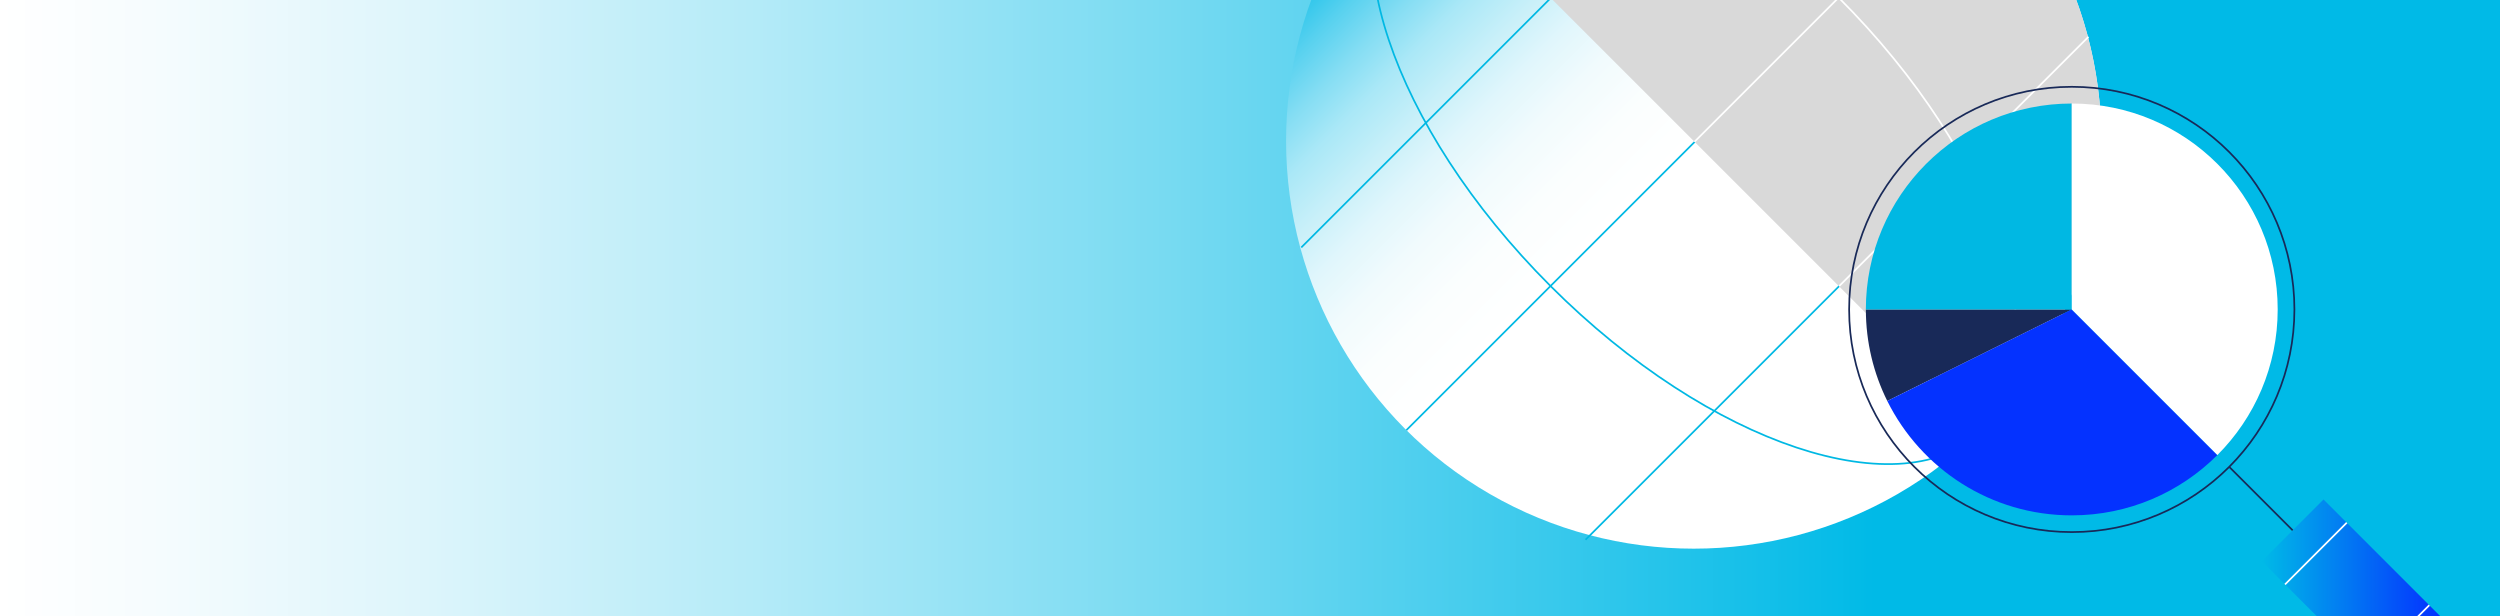 <?xml version="1.0" encoding="UTF-8"?><svg id="Layer_1" xmlns="http://www.w3.org/2000/svg" width="1440" height="355" xmlns:xlink="http://www.w3.org/1999/xlink" viewBox="0 0 1440 355"><rect x="0" y="0" width="1440" height="355" fill="#808080" stroke="none"/><defs><style>.cls-1{clip-path:url(#clippath);}.cls-2,.cls-3,.cls-4,.cls-5,.cls-6,.cls-7,.cls-8,.cls-9,.cls-10{stroke-width:0px;}.cls-2,.cls-11,.cls-12,.cls-13{fill:none;}.cls-3{fill:url(#linear-gradient);}.cls-4{fill:#182958;}.cls-11{stroke:#fff;}.cls-11,.cls-12,.cls-13{stroke-miterlimit:10;}.cls-12{stroke:#182958;}.cls-5{fill:#0432ff;}.cls-6{fill:#d9d9d9;}.cls-7{fill:#00b8e3;}.cls-8{fill:url(#linear-gradient-2);}.cls-9{fill:url(#linear-gradient-3);}.cls-13{stroke:#00b8e3;}.cls-10{fill:#fff;}</style><linearGradient id="linear-gradient" x1="1440" y1="176.5" x2="0" y2="176.5" gradientTransform="translate(1440 1) rotate(-180) scale(1 -1)" gradientUnits="userSpaceOnUse"><stop offset=".25" stop-color="#00bae7"/><stop offset=".38" stop-color="#39c9ec"/><stop offset=".55" stop-color="#7edcf2"/><stop offset=".7" stop-color="#b5ebf8"/><stop offset=".83" stop-color="#ddf5fb"/><stop offset=".94" stop-color="#f6fcfe"/><stop offset="1" stop-color="#fff"/></linearGradient><clipPath id="clippath"><rect class="cls-2" x="0" width="1440" height="355"/></clipPath><linearGradient id="linear-gradient-2" x1="-87.85" y1="-4462.55" x2="244.23" y2="-4794.64" gradientTransform="translate(5604.19 159.4) rotate(-90)" gradientUnits="userSpaceOnUse"><stop offset=".5" stop-color="#fff"/><stop offset=".58" stop-color="#fbfefe"/><stop offset=".65" stop-color="#f1fbfd"/><stop offset=".71" stop-color="#e0f6fc"/><stop offset=".76" stop-color="#c9f0f9"/><stop offset=".82" stop-color="#aae8f7"/><stop offset=".87" stop-color="#84ddf3"/><stop offset=".92" stop-color="#57d1ef"/><stop offset=".97" stop-color="#24c3ea"/><stop offset="1" stop-color="#00bae7"/></linearGradient><linearGradient id="linear-gradient-3" x1="-1206.2" y1="-1864.37" x2="-1349.87" y2="-2008.03" gradientTransform="translate(2682.41 2325.47)" gradientUnits="userSpaceOnUse"><stop offset=".5" stop-color="#0432ff"/><stop offset="1" stop-color="#00bae7"/></linearGradient></defs><rect class="cls-3" x="0" y="0" width="1440" height="355" transform="translate(1440 355) rotate(-180)"/><g class="cls-1"><circle class="cls-8" cx="975.6" cy="81.21" r="234.82"/><path class="cls-6" d="M809.55-84.83l332.09,332.09c91.7-91.7,91.7-240.39,0-332.09-91.7-91.7-240.39-91.7-332.09,0Z"/><path class="cls-13" d="M1142.08,247.69c-45.85,45.85-157.36,8.68-249.07-83.02-91.7-91.7-128.87-203.21-83.02-249.07"/><line class="cls-13" x1="810.07" y1="247.78" x2="976.12" y2="81.73"/><line class="cls-13" x1="1059.53" y1="164.63" x2="913.26" y2="310.89"/><line class="cls-13" x1="893.23" y1="-1.16" x2="749.53" y2="142.54"/><path class="cls-11" d="M809.99-84.4c45.85-45.85,157.36-8.68,249.07,83.02,91.7,91.7,128.87,203.21,83.02,249.07"/><line class="cls-2" x1="809.99" y1="-84.4" x2="1142.08" y2="247.69"/><line class="cls-11" x1="1142.08" y1="-84.4" x2="976.03" y2="81.65"/><line class="cls-11" x1="1059.26" y1="164.88" x2="1202.96" y2="21.18"/><rect class="cls-9" x="1379.23" y="270.75" width="50.29" height="237.04" transform="translate(136.07 1107.06) rotate(-45)"/><circle class="cls-12" cx="1193.34" cy="178.24" r="128.24"/><line class="cls-12" x1="1284.03" y1="268.92" x2="1320.57" y2="305.47"/><line class="cls-11" x1="1316.17" y1="336.63" x2="1351.73" y2="301.07"/><line class="cls-11" x1="1363.7" y1="384.16" x2="1399.26" y2="348.6"/><path class="cls-4" d="M1074.74,178.24c0,18.94,4.45,36.83,12.34,52.72l106.27-52.72h-118.61Z"/><path class="cls-7" d="M1193.34,59.63c-65.51,0-118.61,53.1-118.61,118.61h118.61V59.63Z"/><path class="cls-5" d="M1087.07,230.96c19.41,39.05,59.7,65.89,106.27,65.89,32.75,0,62.41-13.28,83.87-34.74l-83.87-83.87-106.27,52.72Z"/><path class="cls-10" d="M1193.34,59.63v118.61l83.87,83.87c21.46-21.46,34.74-51.12,34.74-83.87,0-65.51-53.1-118.61-118.61-118.61Z"/></g></svg>